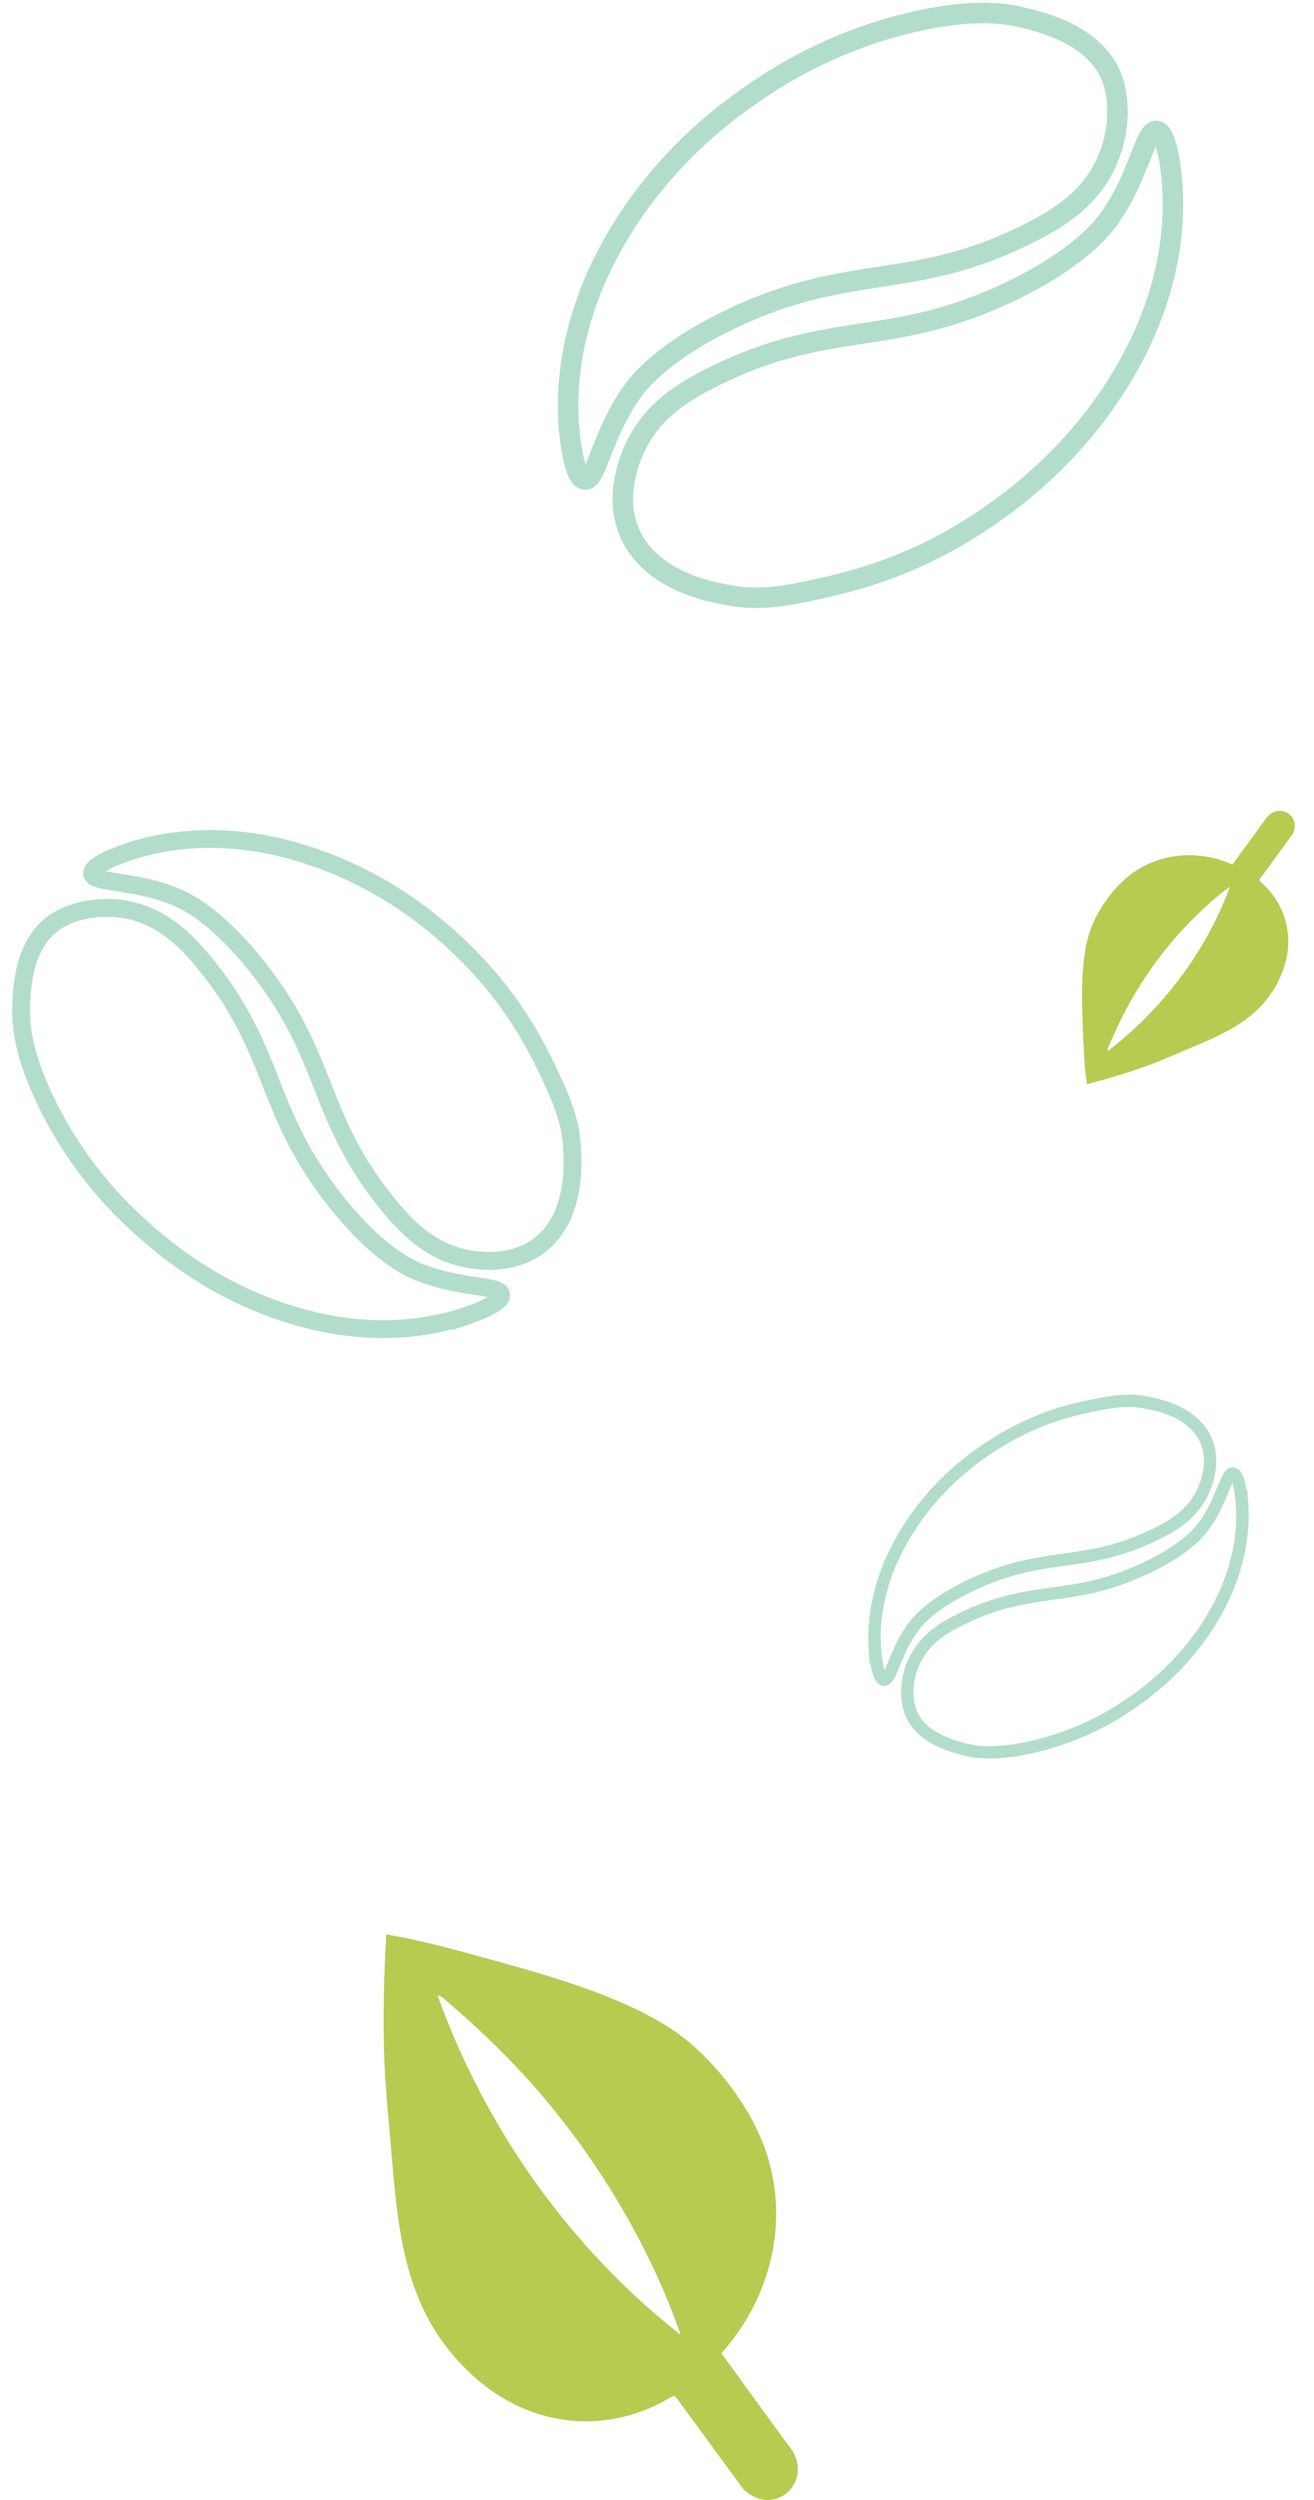 <svg xmlns="http://www.w3.org/2000/svg" xmlns:i="http://ns.adobe.com/AdobeIllustrator/10.0/" id="Layer_1" viewBox="0 0 59.6 113.39"><defs><style>      .st0 {        stroke-width: .56px;      }      .st0, .st1, .st2 {        fill: none;        stroke: #b2ddcb;        stroke-miterlimit: 10;      }      .st1 {        stroke-width: .81px;      }      .st2 {        stroke-width: .93px;      }      .st3 {        fill: #b6cb50;      }    </style></defs><g id="Layer_1-2"><path class="st3" d="M35.79,110.95l-3.07-4.22c2.24-2.49,3.11-5.98,2.01-9.19-.65-1.9-2.17-3.92-3.75-5.14-2.44-1.88-6.66-2.96-9.64-3.78-1.26-.35-2.53-.67-3.82-.89-.11,1.95-.16,3.91-.08,5.86.05,1.18.17,2.36.27,3.53.35,4.08.56,7.77,3.8,10.68,2.55,2.29,6.03,2.69,8.99.88h.13s3.1,4.23,3.1,4.23c1.44,1.34,3.27-.43,2.07-1.96h0ZM19.85,90.52s.09-.02.11,0c.15.09.57.47.73.61.64.55,1.3,1.17,1.9,1.76,2.81,2.78,5.16,6.08,6.89,9.65.53,1.09,1,2.21,1.39,3.35-5.03-3.95-8.85-9.36-11.02-15.38Z"></path></g><g id="Layer_1-21" data-name="Layer_1-2"><path class="st3" d="M57.41,37.14l-1.51,2.07c-1.5-.67-3.26-.56-4.6.44-.79.59-1.51,1.6-1.84,2.52-.51,1.42-.38,3.56-.32,5.08.03.64.06,1.28.16,1.92.93-.24,1.85-.51,2.75-.84.54-.2,1.08-.43,1.61-.66,1.86-.78,3.55-1.43,4.42-3.38.69-1.54.36-3.22-.94-4.33l-.02-.06,1.52-2.08c.41-.87-.69-1.46-1.23-.68h0ZM50.25,47.66s-.02-.04-.02-.05c.02-.08.14-.34.18-.43.16-.38.35-.78.54-1.15.88-1.73,2.07-3.33,3.48-4.67.43-.41.88-.8,1.36-1.15-1.09,2.95-3.05,5.54-5.54,7.46Z"></path></g><g id="Layer_1-22" data-name="Layer_1-2"><g><path class="st2" d="M53.16,8.22c-.02-.29-.2-2.23-.7-2.28-.53-.06-.78,2.05-2.14,3.96-.29.41-1.35,1.81-4.47,3.31-5.5,2.64-8.27,1.21-13.66,3.96-1.18.6-2.59,1.45-3.36,3.08-.15.31-1.03,2.15-.28,3.9.95,2.21,3.68,2.7,4.53,2.85,1.11.2,2.12.12,3.48-.17,1.76-.37,4.57-.98,7.75-3.05,1.28-.84,5-3.33,7.34-8.09.52-1.07,1.8-3.94,1.51-7.45h0Z"></path><path class="st2" d="M25.82,19.47c.02.29.2,2.23.7,2.28.53.06.78-2.05,2.14-3.96.29-.41,1.35-1.81,4.47-3.31,5.5-2.64,8.27-1.21,13.66-3.96,1.18-.6,2.59-1.45,3.36-3.08.01-.03.04-.08.06-.14.53-1.17.64-2.67.22-3.77-.75-1.95-3.17-2.53-4.15-2.76-.55-.13-1.98-.41-4.7.19-3.45.77-5.92,2.28-6.92,2.94-1.42.94-5.04,3.41-7.34,8.09-.52,1.07-1.8,3.94-1.51,7.45h0Z"></path></g></g><g id="Layer_1-23" data-name="Layer_1-2"><g><path class="st1" d="M5.99,38.58c-.24.08-1.87.6-1.81,1.04.05.46,1.91.27,3.8,1.06.41.17,1.81.8,3.7,3.18,3.32,4.19,2.64,6.83,6.04,10.91.74.89,1.75,1.93,3.29,2.28.29.07,2.04.46,3.39-.52,1.71-1.24,1.59-3.67,1.55-4.43-.05-.99-.31-1.83-.82-2.94-.65-1.43-1.73-3.72-4.12-6.04-.96-.94-3.82-3.63-8.35-4.7-1.02-.24-3.72-.77-6.67.16h0Z"></path><path class="st1" d="M20.92,59.76c.24-.08,1.87-.6,1.81-1.04-.05-.46-1.91-.27-3.8-1.06-.41-.17-1.81-.8-3.7-3.18-3.32-4.19-2.64-6.83-6.04-10.91-.74-.89-1.75-1.93-3.29-2.28-.03,0-.07-.02-.13-.03-1.1-.22-2.41-.02-3.26.55-1.52,1.02-1.54,3.2-1.55,4.08,0,.49.03,1.77,1.08,3.98,1.33,2.8,3.1,4.62,3.86,5.34,1.08,1.03,3.9,3.65,8.35,4.7,1.02.24,3.72.77,6.67-.16h0Z"></path></g></g><g id="Layer_1-24" data-name="Layer_1-2"><g><path class="st0" d="M39.69,74.79c.01.18.1,1.35.4,1.39.32.04.49-1.24,1.33-2.38.18-.25.83-1.08,2.74-1.96,3.35-1.55,5.02-.66,8.3-2.28.72-.35,1.58-.86,2.06-1.83.09-.18.64-1.3.2-2.36-.56-1.35-2.2-1.66-2.72-1.76-.67-.13-1.28-.09-2.11.07-1.07.21-2.77.55-4.72,1.78-.78.49-3.06,1.97-4.51,4.84-.33.64-1.12,2.37-.98,4.5h0Z"></path><path class="st0" d="M56.33,68.22c-.01-.18-.1-1.35-.4-1.39-.32-.04-.49,1.24-1.33,2.38-.18.25-.83,1.08-2.74,1.96-3.35,1.55-5.02.66-8.3,2.28-.72.35-1.58.86-2.06,1.83,0,.02-.02.05-.04.08-.33.7-.41,1.61-.16,2.28.44,1.18,1.9,1.56,2.49,1.71.33.08,1.19.27,2.85-.08,2.09-.44,3.6-1.33,4.21-1.72.87-.56,3.08-2.02,4.51-4.84.33-.64,1.12-2.37.98-4.5h0Z"></path></g></g></svg>
